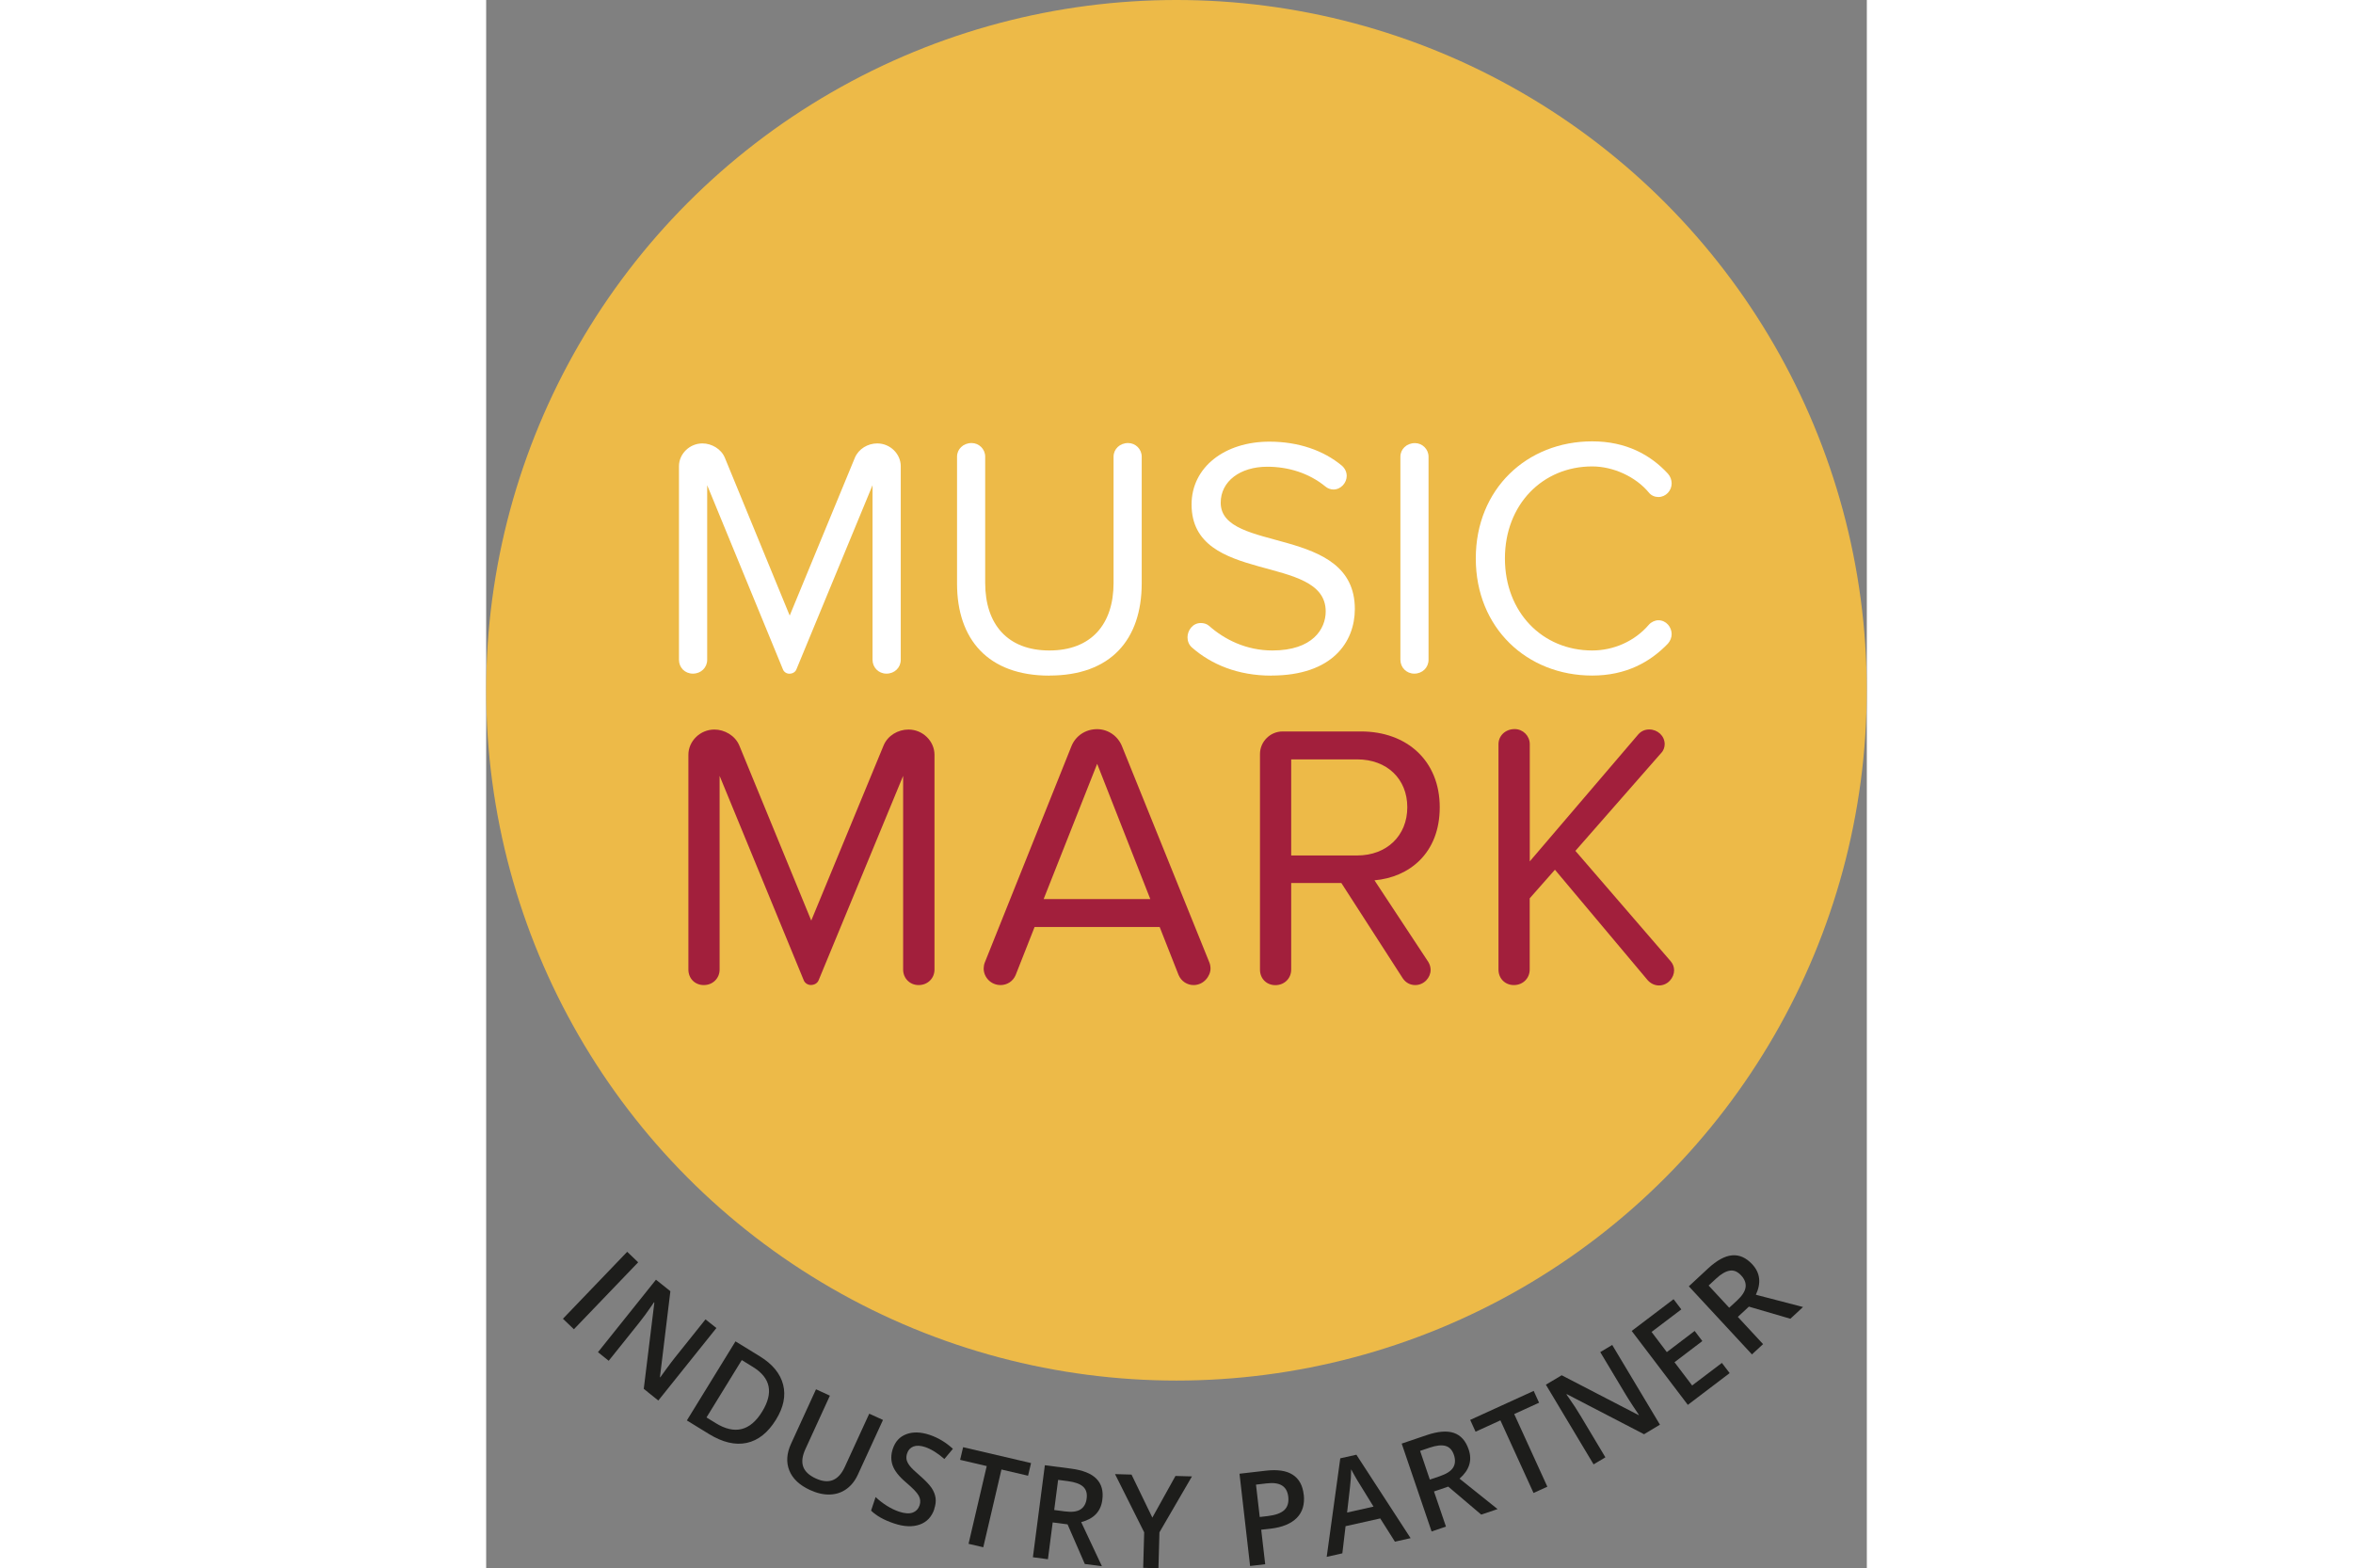<?xml version="1.0" encoding="UTF-8"?>
<svg xmlns="http://www.w3.org/2000/svg" id="logo" height="120" viewBox="0 0 180.03 204.51">
  <rect x="0" y="0" width="180.03" height="204.51" fill="#808080" stroke="none"/>
  <defs>
    <style>
      .cls-1 {
        fill: #fff;
      }

      .cls-2 {
        fill: #edba48;
      }

      .cls-3 {
        fill: #a21f3c;
      }

      .cls-4 {
        fill: #1d1d1b;
      }
    </style>
  </defs>
  <g>
    <circle class="cls-2" cx="90.01" cy="90.01" r="90.01"></circle>
    <g>
      <g>
        <path class="cls-1" d="m52.19,87.84c-1.02,0-1.81-.8-1.81-1.81v-22.76l-9.92,24c-.13.35-.49.58-.93.58-.35,0-.71-.22-.84-.58l-9.87-24v22.76c0,1.02-.8,1.81-1.86,1.81s-1.82-.8-1.82-1.81v-25.24c0-1.59,1.37-2.97,3.06-2.97,1.19,0,2.44.71,2.92,1.86l8.46,20.59,8.5-20.59c.49-1.15,1.68-1.86,2.92-1.86,1.68,0,3.06,1.37,3.06,2.97v25.24c0,1.02-.8,1.81-1.86,1.81Z"></path>
        <path class="cls-1" d="m73.44,88.1c-8.01,0-12.04-4.74-12.04-12v-16.56c0-.97.8-1.77,1.9-1.77.97,0,1.77.8,1.77,1.77v16.47c0,5.4,2.92,8.81,8.37,8.81s8.37-3.41,8.37-8.81v-16.47c0-.97.8-1.77,1.9-1.77.97,0,1.77.8,1.77,1.77v16.51c0,7.35-4.03,12.04-12.04,12.04Z"></path>
        <path class="cls-1" d="m102.39,88.1c-4.38,0-7.84-1.46-10.36-3.67-.4-.35-.58-.84-.58-1.33,0-.88.66-1.86,1.73-1.86.35,0,.75.09,1.06.35,2.04,1.81,4.87,3.23,8.28,3.23,5.27,0,6.95-2.83,6.95-5.09,0-7.62-17.49-3.41-17.49-13.95,0-4.87,4.34-8.19,10.14-8.19,3.81,0,7.08,1.15,9.47,3.14.4.35.62.84.62,1.33,0,.89-.75,1.77-1.73,1.77-.35,0-.75-.13-1.06-.4-2.17-1.77-4.87-2.57-7.57-2.57-3.54,0-6.07,1.9-6.07,4.69,0,6.64,17.49,2.83,17.49,13.86,0,4.29-2.92,8.68-10.89,8.68Z"></path>
        <path class="cls-1" d="m121.02,87.84c-1.02,0-1.81-.8-1.81-1.81v-26.48c0-.97.8-1.77,1.9-1.77.97,0,1.77.8,1.77,1.77v26.48c0,1.02-.8,1.81-1.86,1.81Z"></path>
        <path class="cls-1" d="m154.09,61.76c.31.35.49.8.49,1.28,0,.93-.75,1.77-1.73,1.77-.44,0-.93-.18-1.24-.58-1.73-2.08-4.65-3.41-7.39-3.41-6.46,0-11.38,4.96-11.38,12s4.91,12,11.38,12c2.79,0,5.53-1.19,7.39-3.36.31-.35.8-.58,1.24-.58,1.02,0,1.73.89,1.73,1.81,0,.44-.18.89-.49,1.24-2.3,2.39-5.44,4.16-9.87,4.16-8.5,0-15.18-6.2-15.18-15.27s6.68-15.27,15.18-15.27c4.43,0,7.62,1.77,9.87,4.21Z"></path>
      </g>
      <g>
        <path class="cls-3" d="m56.38,128.45c-1.13,0-2.01-.88-2.01-2.02v-25.26l-11.01,26.63c-.15.39-.54.64-1.03.64-.39,0-.79-.25-.93-.64l-10.96-26.63v25.26c0,1.13-.88,2.02-2.06,2.02s-2.01-.88-2.01-2.02v-28.01c0-1.77,1.52-3.29,3.39-3.29,1.33,0,2.7.79,3.24,2.06l9.39,22.85,9.44-22.85c.54-1.28,1.87-2.06,3.24-2.06,1.87,0,3.39,1.52,3.39,3.29v28.01c0,1.13-.88,2.02-2.06,2.02Z"></path>
        <path class="cls-3" d="m92.25,128.45c-.84,0-1.62-.49-1.97-1.33l-2.46-6.24h-16.31l-2.46,6.24c-.34.84-1.13,1.33-1.97,1.33-1.28,0-2.21-1.03-2.21-2.16,0-.25.05-.54.15-.79l11.3-28.21c.54-1.33,1.82-2.21,3.34-2.21,1.42,0,2.7.88,3.24,2.21l11.4,28.21c.1.25.15.54.15.79,0,.98-.88,2.16-2.21,2.16Zm-12.58-28.85l-6.98,17.64h13.91l-6.93-17.64Z"></path>
        <path class="cls-3" d="m115.83,114.79l7.03,10.66c.2.34.29.69.29,1.03,0,.98-.84,1.97-2.01,1.97-.64,0-1.23-.3-1.62-.88l-8.01-12.43h-6.54v11.3c0,1.13-.88,2.02-2.06,2.02s-2.01-.88-2.01-2.02v-28.11c0-1.62,1.33-2.95,2.95-2.95h10.22c5.99,0,10.27,3.83,10.27,9.88s-4.03,9.14-8.5,9.53Zm-10.86-15.77v12.53h8.6c3.88,0,6.54-2.6,6.54-6.29s-2.65-6.24-6.54-6.24h-8.6Z"></path>
        <path class="cls-3" d="m152.92,128.5c-.54,0-1.08-.25-1.47-.69l-12.09-14.4-3.29,3.73v9.29c0,1.13-.88,2.02-2.06,2.02s-2.01-.88-2.01-2.02v-29.39c0-1.08.88-1.97,2.11-1.97,1.08,0,1.97.88,1.97,1.97v15.28l14.15-16.56c.39-.44.88-.64,1.43-.64,1.08,0,2.01.83,2.01,1.92,0,.39-.15.84-.44,1.13l-11.2,12.78,12.43,14.4c.29.34.44.74.44,1.18,0,.93-.79,1.97-1.97,1.97Z"></path>
      </g>
    </g>
  </g>
  <g>
    <path class="cls-4" d="m10.01,171.96l8.38-8.73,1.43,1.37-8.38,8.73-1.43-1.37Z"></path>
    <path class="cls-4" d="m22.44,182.62l-1.89-1.52,1.38-11.25-.05-.04-.3.45c-.58.85-1.14,1.61-1.67,2.27l-3.93,4.91-1.4-1.12,7.56-9.45,1.88,1.5-1.36,11.2.04.03c.07-.11.34-.48.81-1.12s.85-1.14,1.13-1.49l3.96-4.95,1.42,1.13-7.57,9.45Z"></path>
    <path class="cls-4" d="m37.79,185.12c-1.05,1.7-2.32,2.71-3.82,3.03-1.5.32-3.14-.07-4.92-1.16l-2.88-1.77,6.34-10.31,3.19,1.96c1.64,1.01,2.65,2.24,3.02,3.68.37,1.45.06,2.97-.93,4.57Zm-1.81-1.04c1.52-2.47,1.12-4.41-1.19-5.83l-1.46-.9-4.6,7.48,1.2.74c2.48,1.53,4.5,1.03,6.05-1.49Z"></path>
    <path class="cls-4" d="m51.74,185.16l-3.27,7.12c-.37.81-.87,1.44-1.5,1.89-.63.45-1.35.69-2.16.71-.81.03-1.67-.17-2.59-.59-1.36-.63-2.26-1.47-2.69-2.54s-.35-2.24.23-3.5l3.25-7.09,1.81.83-3.19,6.96c-.42.91-.51,1.67-.29,2.3.22.62.77,1.14,1.65,1.54,1.7.78,2.95.28,3.77-1.5l3.19-6.95,1.8.82Z"></path>
    <path class="cls-4" d="m58.44,196.77c-.34,1.02-.98,1.7-1.91,2.03-.93.33-2.05.29-3.35-.15-1.3-.43-2.29-.99-2.99-1.67l.59-1.77c.44.42.93.8,1.47,1.14.54.34,1.07.59,1.57.76.74.25,1.34.29,1.79.13.45-.17.75-.49.91-.96.14-.43.1-.85-.12-1.25-.22-.41-.78-.98-1.66-1.73-.91-.77-1.48-1.5-1.73-2.19-.25-.69-.24-1.41.01-2.18.32-.96.91-1.6,1.78-1.92.86-.32,1.87-.29,3.02.09,1.1.37,2.11.97,3.04,1.82l-1.11,1.33c-.88-.77-1.72-1.29-2.52-1.56-.61-.2-1.11-.22-1.52-.07-.4.16-.68.46-.82.89-.1.3-.12.58-.07.83.06.25.19.52.42.81.22.29.66.71,1.31,1.27.73.63,1.23,1.17,1.53,1.6.29.44.46.87.52,1.32.06.44,0,.92-.18,1.44Z"></path>
    <path class="cls-4" d="m64.83,201.76l-1.93-.45,2.37-10.14-3.47-.81.39-1.65,8.86,2.07-.39,1.65-3.47-.81-2.37,10.14Z"></path>
    <path class="cls-4" d="m73.87,198.53l-.62,4.79-1.96-.26,1.56-12,3.39.44c1.55.2,2.66.64,3.33,1.32.67.68.93,1.6.77,2.77-.19,1.5-1.11,2.46-2.75,2.89l2.7,5.75-2.23-.29-2.25-5.17-1.94-.25Zm.21-1.63l1.36.18c.91.12,1.6.04,2.05-.25.45-.29.73-.76.81-1.43.09-.68-.07-1.19-.47-1.55s-1.05-.59-1.95-.71l-1.3-.17-.51,3.92Z"></path>
    <path class="cls-4" d="m86.86,197.9l3.02-5.44,2.15.06-4.24,7.29-.13,4.69-1.99-.06.13-4.63-3.8-7.59,2.15.06,2.71,5.6Z"></path>
    <path class="cls-4" d="m106.61,194.89c.14,1.26-.16,2.27-.9,3.03-.75.76-1.88,1.23-3.4,1.41l-1.25.14.52,4.5-1.97.23-1.38-12.03,3.46-.4c1.5-.17,2.66,0,3.48.53.82.53,1.3,1.39,1.43,2.59Zm-5.74,2.92l1.04-.12c1.01-.12,1.73-.38,2.16-.78.43-.41.6-.98.52-1.73-.08-.69-.35-1.18-.81-1.47-.46-.29-1.14-.39-2.03-.28l-1.37.16.49,4.23Z"></path>
    <path class="cls-4" d="m118.49,201.02l-1.91-3.02-4.52,1.01-.42,3.54-2.04.46,1.77-12.85,2.1-.47,7.07,10.88-2.05.46Zm-2.79-4.57l-1.83-2.97c-.13-.2-.32-.51-.56-.94-.25-.43-.42-.75-.52-.95,0,.7-.05,1.47-.15,2.32l-.38,3.32,3.44-.77Z"></path>
    <path class="cls-4" d="m123.59,194.48l1.56,4.58-1.87.64-3.9-11.46,3.24-1.1c1.48-.5,2.67-.6,3.57-.29.9.31,1.54,1.03,1.92,2.15.49,1.43.09,2.7-1.19,3.81l4.96,3.97-2.13.72-4.3-3.65-1.85.63Zm-.53-1.55l1.3-.44c.87-.3,1.45-.67,1.73-1.13.28-.46.31-1,.1-1.64-.22-.65-.59-1.04-1.11-1.18-.52-.14-1.2-.06-2.06.23l-1.24.42,1.27,3.75Z"></path>
    <path class="cls-4" d="m138.37,193.86l-1.8.82-4.32-9.47-3.24,1.48-.7-1.54,8.28-3.78.7,1.54-3.24,1.48,4.32,9.47Z"></path>
    <path class="cls-4" d="m153.06,185.77l-2.08,1.25-10.06-5.22-.06.03.31.44c.59.84,1.11,1.63,1.54,2.36l3.23,5.4-1.54.92-6.22-10.39,2.06-1.23,10.02,5.19.04-.03c-.08-.1-.33-.49-.77-1.16-.44-.67-.77-1.19-1-1.58l-3.26-5.44,1.56-.93,6.22,10.39Z"></path>
    <path class="cls-4" d="m162.14,179.05l-5.45,4.14-7.32-9.64,5.46-4.14,1.01,1.33-3.88,2.94,1.99,2.63,3.63-2.76,1,1.32-3.63,2.76,2.3,3.03,3.88-2.94,1.02,1.34Z"></path>
    <path class="cls-4" d="m163.21,171.72l3.29,3.55-1.45,1.34-8.23-8.88,2.51-2.33c1.15-1.06,2.19-1.63,3.14-1.71s1.82.31,2.63,1.18c1.02,1.11,1.18,2.43.46,3.96l6.15,1.6-1.65,1.53-5.41-1.58-1.43,1.33Zm-1.12-1.2l1.01-.93c.68-.63,1.05-1.21,1.12-1.74.07-.53-.12-1.05-.58-1.54-.46-.5-.96-.71-1.49-.62-.53.09-1.13.43-1.79,1.05l-.96.89,2.69,2.9Z"></path>
  </g>
</svg>
